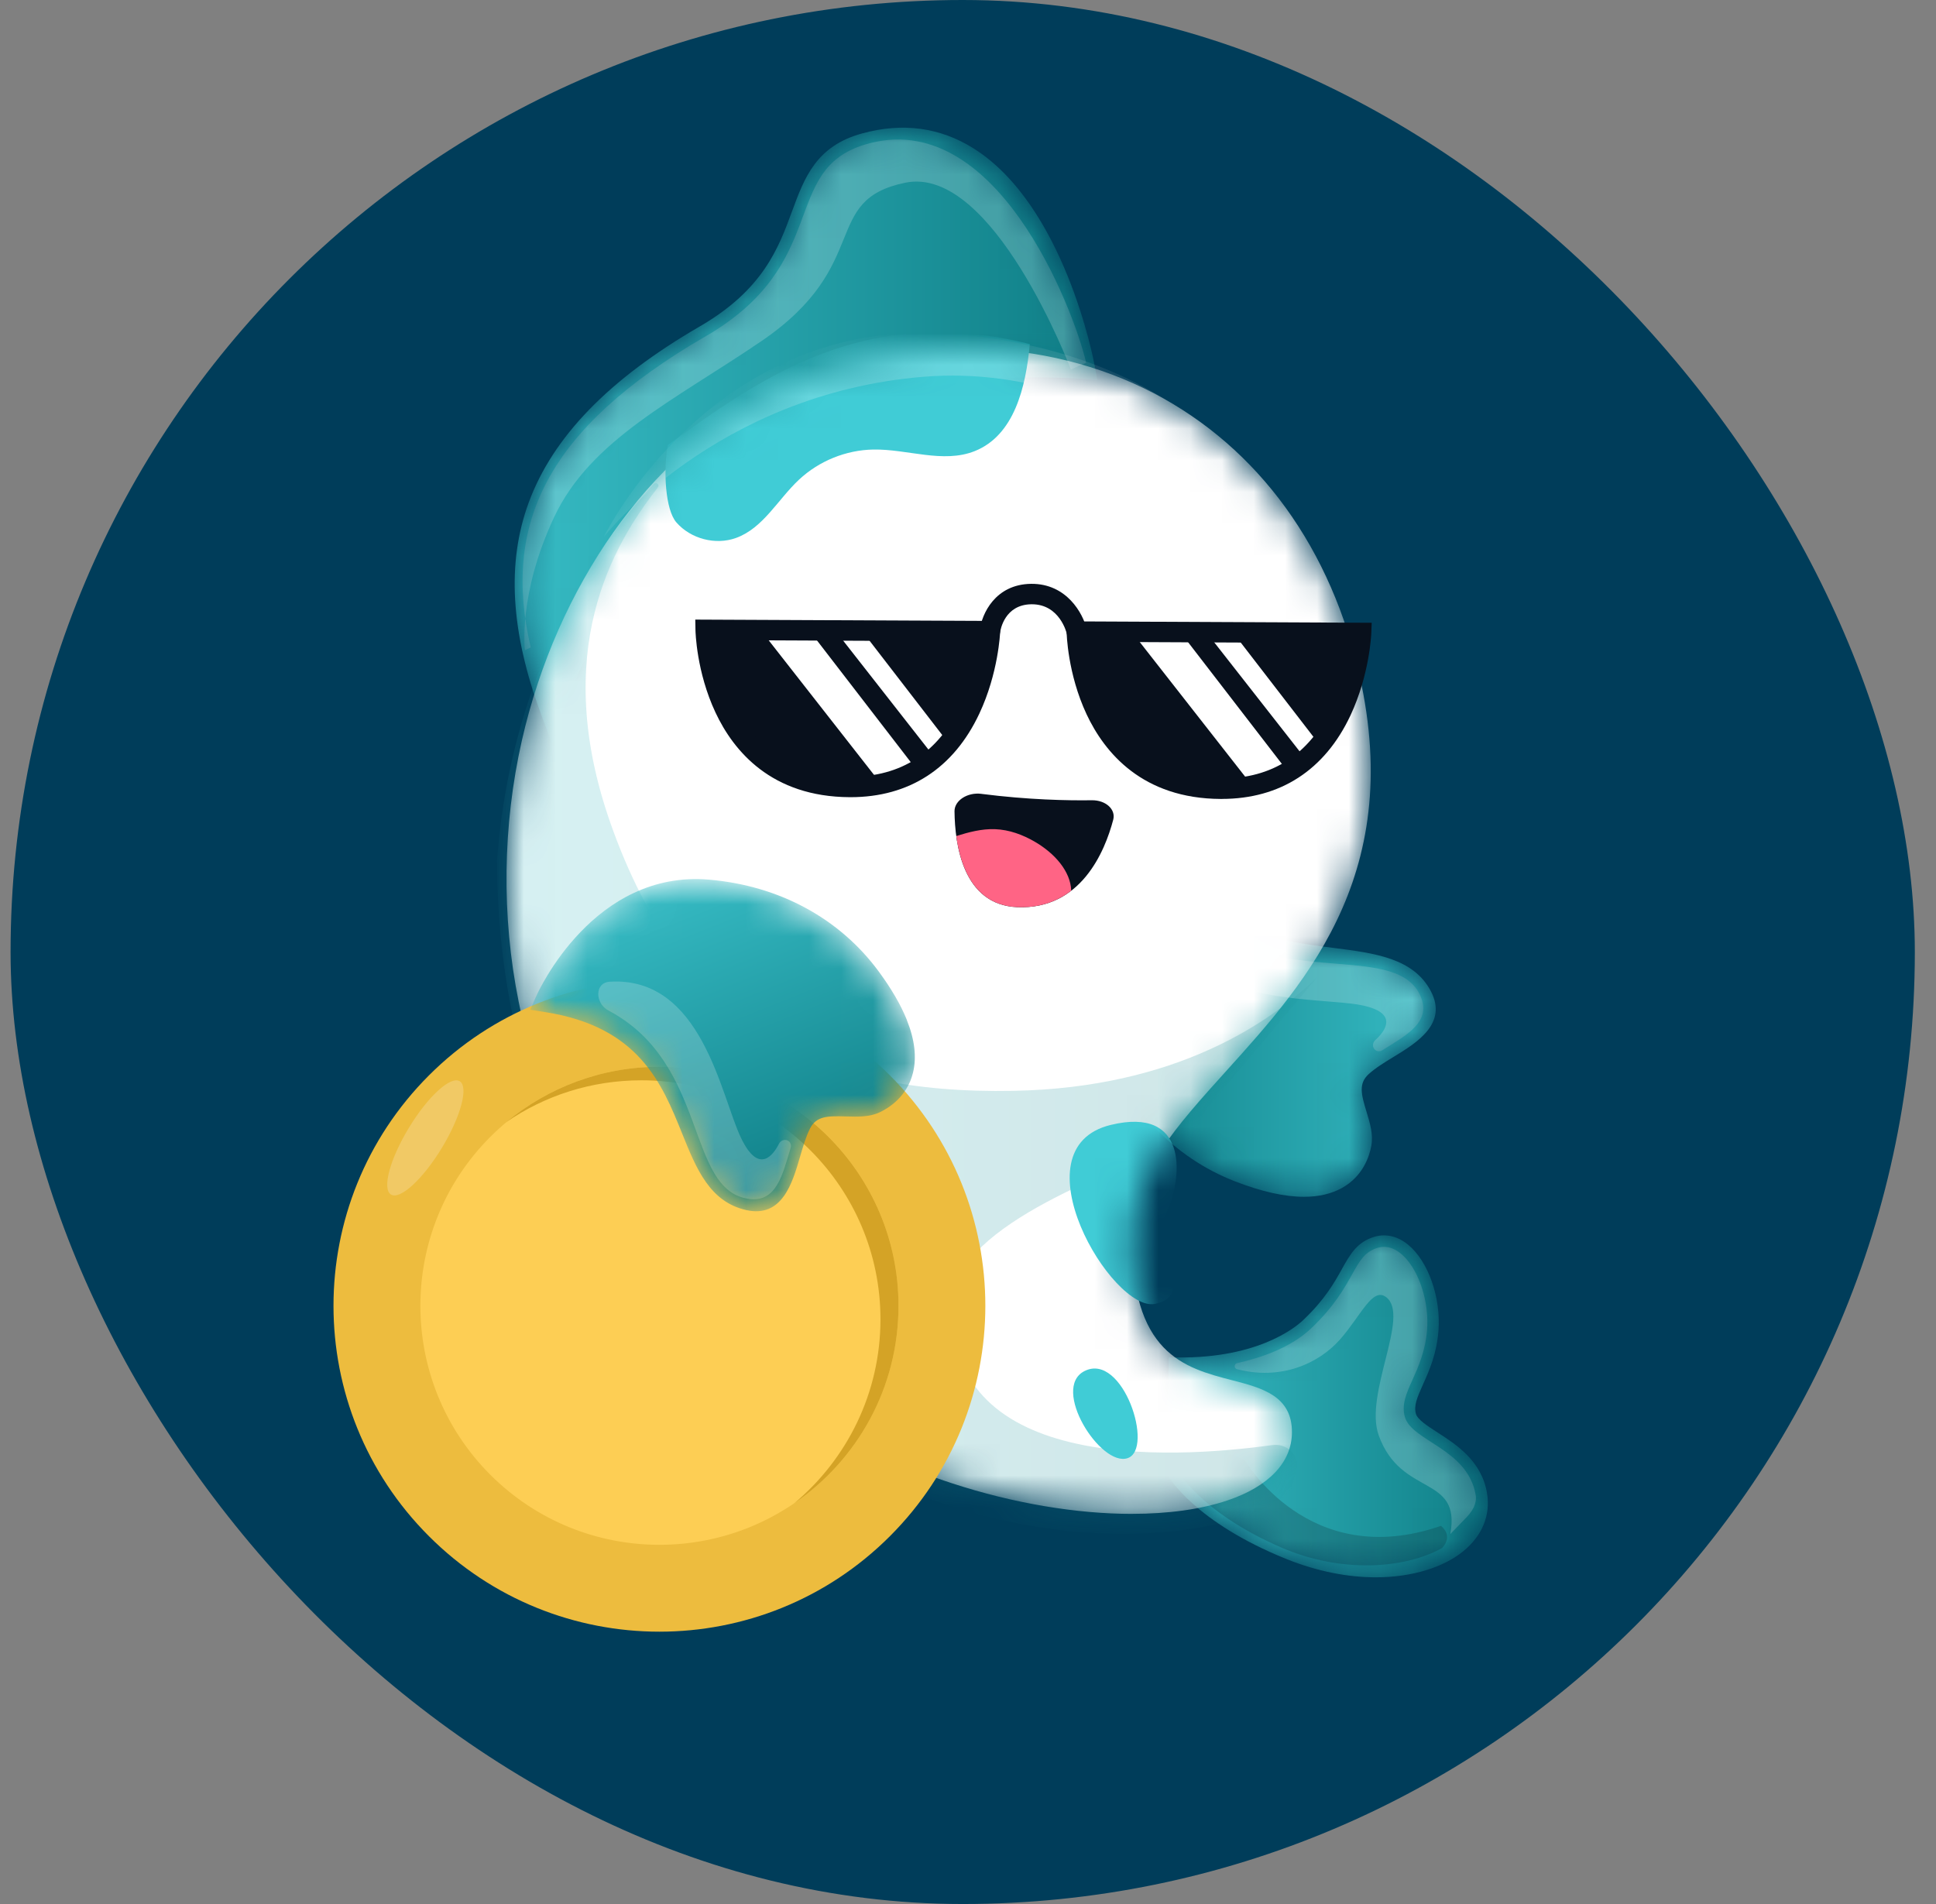 <svg width="61" height="60" viewBox="0 0 61 60" fill="none" xmlns="http://www.w3.org/2000/svg">
<rect x="0" y="0" width="61" height="60" fill="#808080" stroke="none"/>
<rect x="0.333" width="60" height="60" rx="30" fill="#003D5A"/>
<g clip-path="url(#clip0_3628_2471)">
<mask id="mask0_3628_2471" style="mask-type:alpha" maskUnits="userSpaceOnUse" x="16" y="4" width="19" height="20">
<path fill-rule="evenodd" clip-rule="evenodd" d="M17.044 22.496L17.419 23.508L17.73 22.474L17.73 22.474C17.744 22.428 18.63 19.562 21.082 16.85C24.362 13.22 28.745 11.568 34.109 11.943L34.575 11.976L34.49 11.516C34.452 11.311 33.523 6.46 30.671 4.674C29.617 4.012 28.436 3.855 27.162 4.205C25.713 4.602 25.346 5.6 24.957 6.655L24.957 6.656L24.956 6.658C24.53 7.816 24.047 9.128 22.046 10.288C19.181 11.949 17.419 13.766 16.656 15.844C15.962 17.737 16.089 19.912 17.044 22.496ZM29.375 11.794C29.769 11.73 30.174 11.677 30.592 11.636C30.176 11.671 29.77 11.725 29.375 11.794Z" fill="#4D080B"/>
</mask>
<g mask="url(#mask0_3628_2471)">
<path fill-rule="evenodd" clip-rule="evenodd" d="M17.044 22.496L17.419 23.508L17.73 22.474L17.73 22.474C17.744 22.428 18.63 19.562 21.082 16.85C24.362 13.22 28.745 11.568 34.109 11.943L34.575 11.976L34.49 11.516C34.452 11.311 33.523 6.46 30.671 4.674C29.617 4.012 28.436 3.855 27.162 4.205C25.713 4.602 25.346 5.6 24.957 6.655L24.957 6.656L24.956 6.658C24.53 7.816 24.047 9.128 22.046 10.288C19.181 11.949 17.419 13.766 16.656 15.844C15.962 17.737 16.089 19.912 17.044 22.496ZM29.375 11.794C29.769 11.73 30.174 11.677 30.592 11.636C30.176 11.671 29.77 11.725 29.375 11.794Z" fill="url(#paint0_linear_3628_2471)"/>
<path d="M22.229 10.601C26.209 8.294 24.566 5.366 27.259 4.554C31.36 3.318 33.817 9.704 34.224 11.43L33.741 11.642C33.741 11.642 31.298 5.184 28.521 5.758C25.84 6.312 27.522 8.348 23.98 10.757C21.252 12.613 18.607 13.854 17.461 16.294C16.315 18.734 16.54 20.488 16.54 20.488L16.722 20.402C15.821 16.537 17.198 13.516 22.229 10.6V10.601Z" fill="white" fill-opacity="0.2"/>
</g>
<mask id="mask1_3628_2471" style="mask-type:alpha" maskUnits="userSpaceOnUse" x="36" y="38" width="11" height="12">
<path fill-rule="evenodd" clip-rule="evenodd" d="M40.518 49.123C41.535 49.533 42.497 49.705 43.348 49.705C44.53 49.705 45.497 49.373 46.091 48.895C46.701 48.403 46.972 47.748 46.853 47.049C46.681 46.034 45.882 45.519 45.298 45.143L45.295 45.141C44.983 44.94 44.663 44.734 44.613 44.552C44.543 44.299 44.647 44.047 44.838 43.624L44.839 43.622C45.031 43.194 45.27 42.661 45.324 41.928C45.402 40.879 44.999 39.742 44.367 39.224C44.047 38.961 43.679 38.87 43.331 38.967C42.764 39.125 42.542 39.523 42.284 39.985L42.284 39.986L42.283 39.988C42.044 40.416 41.748 40.948 41.059 41.601C40.813 41.834 39.564 42.874 36.831 42.77L36.732 46.385L36.791 46.489C36.825 46.55 37.656 47.967 40.518 49.123Z" fill="#4D080B"/>
</mask>
<g mask="url(#mask1_3628_2471)">
<path fill-rule="evenodd" clip-rule="evenodd" d="M40.518 49.123C41.535 49.533 42.497 49.705 43.348 49.705C44.53 49.705 45.497 49.373 46.091 48.895C46.701 48.403 46.972 47.748 46.853 47.049C46.681 46.034 45.882 45.519 45.298 45.143L45.295 45.141C44.983 44.94 44.663 44.734 44.613 44.552C44.543 44.299 44.647 44.047 44.838 43.624L44.839 43.622C45.031 43.194 45.27 42.661 45.324 41.928C45.402 40.879 44.999 39.742 44.367 39.224C44.047 38.961 43.679 38.87 43.331 38.967C42.764 39.125 42.542 39.523 42.284 39.985L42.284 39.986L42.283 39.988C42.044 40.416 41.748 40.948 41.059 41.601C40.813 41.834 39.564 42.874 36.831 42.77L36.732 46.385L36.791 46.489C36.825 46.55 37.656 47.967 40.518 49.123Z" fill="url(#paint1_linear_3628_2471)"/>
<path d="M45.401 48.084C41.218 49.533 39.213 45.996 39.213 45.996L37.19 45.264L37.07 46.292C37.07 46.292 37.786 47.647 40.374 48.767C42.262 49.585 44.263 49.438 45.44 48.781C45.81 48.372 45.401 48.083 45.401 48.083V48.084Z" fill="#08101C" fill-opacity="0.2"/>
<path d="M45.697 48.342C45.697 48.342 45.697 48.342 45.697 48.342L46.213 47.808C46.398 47.617 46.541 47.371 46.496 47.11C46.248 45.653 44.476 45.416 44.264 44.648C44.052 43.881 44.862 43.27 44.964 41.901C45.065 40.532 44.267 39.083 43.428 39.316C42.589 39.55 42.776 40.471 41.308 41.864C40.678 42.46 39.758 42.782 38.98 42.956C38.939 42.965 38.909 42.998 38.903 43.039C38.897 43.088 38.927 43.134 38.974 43.146C40.34 43.502 41.54 42.989 42.233 42.197C42.894 41.442 43.246 40.544 43.679 40.879C44.441 41.469 42.97 43.928 43.442 45.235C44.147 47.188 46.041 46.454 45.697 48.342C45.697 48.342 45.697 48.342 45.697 48.342Z" fill="white" fill-opacity="0.2"/>
</g>
<mask id="mask2_3628_2471" style="mask-type:alpha" maskUnits="userSpaceOnUse" x="34" y="26" width="12" height="12">
<path fill-rule="evenodd" clip-rule="evenodd" d="M42.285 37.435C41.951 37.62 41.552 37.714 41.088 37.714C40.474 37.714 39.748 37.552 38.914 37.228C36.978 36.475 35.492 34.915 34.729 32.833C33.484 29.441 36.094 26.64 36.206 26.522L36.578 26.131L36.798 26.625C38.022 29.365 40.144 29.634 42.017 29.871C43.312 30.035 44.535 30.19 45.084 31.235C45.621 32.258 44.639 32.859 43.922 33.298L43.921 33.298C43.633 33.474 43.335 33.656 43.123 33.85C42.804 34.143 42.885 34.476 43.058 35.039L43.058 35.039C43.164 35.387 43.274 35.748 43.208 36.106C43.147 36.444 42.944 37.066 42.285 37.435Z" fill="#4D080B"/>
</mask>
<g mask="url(#mask2_3628_2471)">
<path fill-rule="evenodd" clip-rule="evenodd" d="M42.285 37.435C41.951 37.62 41.552 37.714 41.088 37.714C40.474 37.714 39.748 37.552 38.914 37.228C36.978 36.475 35.492 34.915 34.729 32.833C33.484 29.441 36.094 26.64 36.206 26.522L36.578 26.131L36.798 26.625C38.022 29.365 40.144 29.634 42.017 29.871C43.312 30.035 44.535 30.19 45.084 31.235C45.621 32.258 44.639 32.859 43.922 33.298L43.921 33.298C43.633 33.474 43.335 33.656 43.123 33.85C42.804 34.143 42.885 34.476 43.058 35.039L43.058 35.039C43.164 35.387 43.274 35.748 43.208 36.106C43.147 36.444 42.944 37.066 42.285 37.435Z" fill="url(#paint2_linear_3628_2471)"/>
<path d="M44.763 31.402C44.763 31.402 44.763 31.403 44.763 31.403C45.106 32.214 44.304 32.627 43.548 33.099C43.473 33.146 43.374 33.134 43.313 33.07C43.234 32.988 43.247 32.854 43.331 32.778C43.632 32.506 44.121 31.901 42.842 31.666C41.575 31.434 38.41 31.659 37.202 29.811C36.813 29.216 37.748 28.931 38.327 29.344C40.656 31.003 44.06 29.743 44.764 31.401C44.764 31.401 44.764 31.402 44.763 31.402Z" fill="white" fill-opacity="0.2"/>
</g>
<mask id="mask3_3628_2471" style="mask-type:alpha" maskUnits="userSpaceOnUse" x="15" y="10" width="29" height="38">
<path fill-rule="evenodd" clip-rule="evenodd" d="M29.999 46.743C31.946 47.379 33.931 47.706 35.668 47.706V47.705C36.803 47.705 37.832 47.566 38.675 47.282C39.979 46.842 40.701 46.081 40.707 45.141C40.715 43.984 39.756 43.736 38.828 43.496C37.318 43.105 35.605 42.662 35.67 38.845C35.702 36.998 37.065 35.489 38.643 33.742C41.233 30.875 44.456 27.308 42.678 20.643C41.614 16.657 39.142 13.617 35.716 12.083C32.128 10.477 27.782 10.632 24.089 12.497C20.474 14.323 17.546 18.476 16.444 23.332C15.834 26.025 15.799 28.872 16.342 31.564C16.95 34.575 18.248 37.385 20.202 39.917C23.292 43.922 27.235 45.84 29.999 46.743Z" fill="#4D080B"/>
</mask>
<g mask="url(#mask3_3628_2471)">
<path fill-rule="evenodd" clip-rule="evenodd" d="M29.999 46.743C31.946 47.379 33.931 47.706 35.668 47.706V47.705C36.803 47.705 37.832 47.566 38.675 47.282C39.979 46.842 40.701 46.081 40.707 45.141C40.715 43.984 39.756 43.736 38.828 43.496C37.318 43.105 35.605 42.662 35.67 38.845C35.702 36.998 37.065 35.489 38.643 33.742C41.233 30.875 44.456 27.308 42.678 20.643C41.614 16.657 39.142 13.617 35.716 12.083C32.128 10.477 27.782 10.632 24.089 12.497C20.474 14.323 17.546 18.476 16.444 23.332C15.834 26.025 15.799 28.872 16.342 31.564C16.95 34.575 18.248 37.385 20.202 39.917C23.292 43.922 27.235 45.84 29.999 46.743Z" fill="white"/>
<path opacity="0.2" d="M15.662 27.124C15.985 22.431 17.924 18.089 20.597 15.255C20.683 15.175 20.797 15.275 20.725 15.366C19.306 17.176 17.326 20.538 19.247 25.974C21.473 32.274 25.607 34.495 31.937 34.375C37.083 34.277 40.074 32.197 41.535 30.758L38.047 34.908C37.895 35.089 37.645 35.852 37.421 35.944C35.264 36.834 30.183 38.568 30.025 40.917C29.66 46.363 36.799 45.992 40.093 45.538C40.291 45.511 40.493 45.567 40.643 45.694C40.827 45.851 40.906 46.092 40.847 46.32L40.738 46.748C40.72 46.818 40.7 46.885 40.659 46.946C39.728 48.324 31.391 50.246 23.403 43.909C21.389 42.311 20.489 41.164 20.059 40.61C18.202 38.213 15.662 33.728 15.662 27.124Z" fill="url(#paint3_linear_3628_2471)"/>
<path d="M27.414 43.972C27.604 44.448 27.367 45.005 26.881 45.224C26.745 45.285 26.592 45.318 26.435 45.324C25.242 44.829 24.122 44.03 22.982 42.912C22.532 42.472 21.754 41.691 21.754 41.691C21.38 40.797 21.16 39.993 21.885 39.357C22.61 38.721 24.064 38.765 24.649 39.576C25.203 40.342 24.819 41.382 25.362 42.154C25.878 42.889 27.091 43.166 27.414 43.972Z" fill="#40CCD6"/>
<path d="M34.174 43.204C33.099 43.743 34.679 46.237 35.529 45.95C36.38 45.661 35.376 42.601 34.174 43.204Z" fill="#40CCD6"/>
<path d="M34.997 35.449C37.425 34.859 37.261 37.051 36.791 38.125C36.321 39.199 37.738 40.822 36.391 41.089C35.044 41.357 31.961 36.186 34.997 35.449Z" fill="#40CCD6"/>
<path d="M25.177 15.114C24.509 15.737 24.047 16.645 23.188 16.953C22.543 17.185 21.765 16.981 21.313 16.464C20.959 16.058 20.897 14.827 21.04 14.023C23.905 11.965 27.215 9.52 32.447 10.843C32.323 12.21 31.954 13.719 30.713 14.215C29.713 14.614 28.593 14.147 27.516 14.166C26.656 14.181 25.806 14.526 25.178 15.113L25.177 15.114Z" fill="#40CCD6"/>
<path d="M40.546 16.835C40.546 16.835 35.678 11.342 29.11 11.872C22.543 12.401 19.027 16.916 19.027 16.916C19.027 16.916 22.447 9.875 30.074 10.525C38.517 11.245 40.546 16.835 40.546 16.835Z" fill="white" fill-opacity="0.2"/>
</g>
<path d="M28.039 48.41C32.049 44.4 32.049 37.898 28.039 33.887C24.028 29.877 17.526 29.877 13.516 33.887C9.505 37.898 9.505 44.4 13.516 48.41C17.526 52.421 24.028 52.421 28.039 48.41Z" fill="#EDBC3E"/>
<path d="M26.103 46.475C29.044 43.533 29.044 38.765 26.103 35.823C23.162 32.882 18.393 32.882 15.451 35.823C12.51 38.765 12.51 43.533 15.451 46.475C18.393 49.416 23.162 49.416 26.103 46.475Z" fill="#FDCE54"/>
<path d="M12.882 35.542C13.479 34.555 14.197 33.898 14.484 34.072C14.772 34.246 14.52 35.187 13.922 36.173C13.324 37.16 12.606 37.818 12.319 37.643C12.032 37.469 12.283 36.528 12.882 35.542Z" fill="white" fill-opacity="0.2"/>
<path d="M20.777 33.617C18.942 33.617 17.259 34.276 15.952 35.361C17.158 34.529 18.628 34.043 20.21 34.043C24.366 34.043 27.742 37.419 27.742 41.575C27.742 43.896 26.688 45.975 25.035 47.364C27.012 46.005 28.31 43.735 28.31 41.149C28.31 36.993 24.934 33.617 20.778 33.617H20.777Z" fill="#D4A326"/>
<mask id="mask4_3628_2471" style="mask-type:alpha" maskUnits="userSpaceOnUse" x="16" y="27" width="13" height="12">
<path fill-rule="evenodd" clip-rule="evenodd" d="M27.683 30.608C28.085 31.154 28.382 31.664 28.572 32.137L28.571 32.138C28.822 32.762 28.887 33.32 28.766 33.808C28.583 34.541 28.035 34.9 27.725 35.048C27.398 35.205 27.021 35.193 26.657 35.182L26.656 35.182C26.067 35.163 25.725 35.172 25.526 35.556C25.395 35.812 25.297 36.146 25.203 36.47L25.202 36.473C24.966 37.28 24.643 38.384 23.517 38.133C22.362 37.877 21.94 36.829 21.493 35.72L21.493 35.72C20.856 34.142 20.135 32.355 17.173 31.893L16.705 31.82L16.897 31.388C16.97 31.226 18.712 27.406 22.345 27.72C24.553 27.911 26.45 28.937 27.683 30.608Z" fill="#4D080B"/>
</mask>
<g mask="url(#mask4_3628_2471)">
<path fill-rule="evenodd" clip-rule="evenodd" d="M27.683 30.608C28.085 31.154 28.382 31.664 28.572 32.137L28.571 32.138C28.822 32.762 28.887 33.32 28.766 33.808C28.583 34.541 28.035 34.9 27.725 35.048C27.398 35.205 27.021 35.193 26.657 35.182L26.656 35.182C26.067 35.163 25.725 35.172 25.526 35.556C25.395 35.812 25.297 36.146 25.203 36.47L25.202 36.473C24.966 37.28 24.643 38.384 23.517 38.133C22.362 37.877 21.94 36.829 21.493 35.72L21.493 35.72C20.856 34.142 20.135 32.355 17.173 31.893L16.705 31.82L16.897 31.388C16.97 31.226 18.712 27.406 22.345 27.72C24.553 27.911 26.45 28.937 27.683 30.608Z" fill="url(#paint4_linear_3628_2471)"/>
<path d="M23.595 37.78C23.595 37.78 23.595 37.781 23.595 37.781C24.468 37.899 24.656 37.017 24.915 36.163C24.94 36.078 24.903 35.986 24.825 35.944C24.725 35.89 24.599 35.937 24.547 36.038C24.364 36.4 23.909 37.029 23.347 35.856C22.709 34.526 22.119 30.761 19.212 30.936C18.73 30.965 18.743 31.617 19.17 31.843C22.342 33.52 21.599 37.507 23.595 37.78C23.596 37.78 23.596 37.78 23.595 37.78Z" fill="white" fill-opacity="0.2"/>
</g>
<path d="M30.924 25.016C30.483 24.959 30.072 25.227 30.075 25.564C30.086 26.607 30.339 28.515 32.051 28.587C34.051 28.671 34.81 26.841 35.076 25.831C35.162 25.506 34.84 25.211 34.399 25.218C33.638 25.229 32.395 25.205 30.924 25.017V25.016Z" fill="#08101C"/>
<path d="M30.13 26.346C30.523 26.223 30.93 26.115 31.346 26.129C31.808 26.145 32.231 26.31 32.591 26.517C33.237 26.889 33.734 27.462 33.752 28.068C33.32 28.401 32.765 28.616 32.052 28.586C30.716 28.53 30.268 27.355 30.131 26.346H30.13Z" fill="#FF6485"/>
<path d="M42.885 19.945L33.929 19.903C33.929 19.903 34.015 24.833 38.469 24.853C42.687 24.873 42.885 19.945 42.885 19.945Z" fill="#08101C"/>
<path d="M40.584 24.327C40.256 24.518 39.881 24.666 39.453 24.756L35.66 19.911L37.188 19.918L40.585 24.326L40.584 24.327Z" fill="white"/>
<path d="M38.845 19.926L41.583 23.478C41.45 23.637 41.305 23.788 41.144 23.927L38.008 19.922L38.845 19.925V19.926Z" fill="white"/>
<path d="M31.191 19.89L22.235 19.849C22.235 19.849 22.321 24.779 26.775 24.8C30.993 24.82 31.191 19.891 31.191 19.891V19.89Z" fill="#08101C"/>
<path d="M28.891 24.272C28.563 24.463 28.188 24.611 27.76 24.701L23.968 19.856L25.496 19.863L28.892 24.271L28.891 24.272Z" fill="white"/>
<path d="M27.152 19.872L29.89 23.424C29.758 23.582 29.612 23.733 29.451 23.873L26.315 19.867L27.152 19.871V19.872Z" fill="white"/>
<path d="M38.494 25.176C40.34 25.176 41.742 24.266 42.551 22.544C43.148 21.27 43.205 20.011 43.207 19.958L43.22 19.625L33.602 19.58L33.607 19.909C33.608 19.962 33.636 21.226 34.236 22.508C34.804 23.719 35.998 25.166 38.467 25.177C38.476 25.177 38.485 25.177 38.494 25.177V25.176ZM42.531 20.266C42.476 20.702 42.331 21.5 41.959 22.287C41.254 23.776 40.089 24.532 38.494 24.532C38.486 24.532 38.478 24.532 38.47 24.532C34.987 24.516 34.378 21.29 34.272 20.227L42.531 20.265V20.266Z" fill="#08101C"/>
<path d="M26.8 25.121C28.647 25.121 30.048 24.211 30.857 22.488C31.455 21.215 31.512 19.955 31.513 19.903L31.527 19.569L21.907 19.525L21.913 19.854C21.914 19.907 21.942 21.17 22.544 22.453C23.111 23.664 24.305 25.11 26.775 25.121C26.783 25.121 26.792 25.121 26.801 25.121H26.8ZM30.837 20.211C30.782 20.646 30.637 21.445 30.265 22.231C29.56 23.721 28.395 24.477 26.8 24.477C26.792 24.477 26.784 24.477 26.776 24.477C23.293 24.461 22.684 21.235 22.578 20.172L30.836 20.21L30.837 20.211Z" fill="#08101C"/>
<path d="M33.928 20.226C33.952 20.226 33.976 20.223 34.001 20.218C34.174 20.178 34.282 20.004 34.242 19.832C34.125 19.33 33.607 18.387 32.489 18.398C31.351 18.412 30.933 19.355 30.872 19.852C30.85 20.028 30.975 20.189 31.152 20.212C31.328 20.233 31.489 20.108 31.511 19.931C31.523 19.843 31.655 19.053 32.497 19.042C32.502 19.042 32.508 19.042 32.513 19.042C33.388 19.042 33.606 19.939 33.615 19.977C33.65 20.126 33.782 20.227 33.928 20.227V20.226Z" fill="#08101C"/>
</g>
<defs>
<linearGradient id="paint0_linear_3628_2471" x1="16.021" y1="16.81" x2="33.99" y2="16.81" gradientUnits="userSpaceOnUse">
<stop stop-color="#37BCC5"/>
<stop offset="1" stop-color="#108088"/>
</linearGradient>
<linearGradient id="paint1_linear_3628_2471" x1="36.624" y1="46.001" x2="46.557" y2="46.001" gradientUnits="userSpaceOnUse">
<stop stop-color="#37BCC5"/>
<stop offset="1" stop-color="#108088"/>
</linearGradient>
<linearGradient id="paint2_linear_3628_2471" x1="45.354" y1="33.732" x2="34.739" y2="33.732" gradientUnits="userSpaceOnUse">
<stop stop-color="#37BCC5"/>
<stop offset="1" stop-color="#108088"/>
</linearGradient>
<linearGradient id="paint3_linear_3628_2471" x1="15.386" y1="36.954" x2="40.709" y2="36.954" gradientUnits="userSpaceOnUse">
<stop stop-color="#37BCC5"/>
<stop offset="1" stop-color="#108088"/>
</linearGradient>
<linearGradient id="paint4_linear_3628_2471" x1="22.471" y1="27" x2="26.425" y2="36.835" gradientUnits="userSpaceOnUse">
<stop stop-color="#37BCC5"/>
<stop offset="1" stop-color="#108088"/>
</linearGradient>
<clipPath id="clip0_3628_2471">
<rect width="44.411" height="47.782" fill="white" transform="matrix(-1 0 0 1 54.712 3.825)"/>
</clipPath>
</defs>
</svg>
